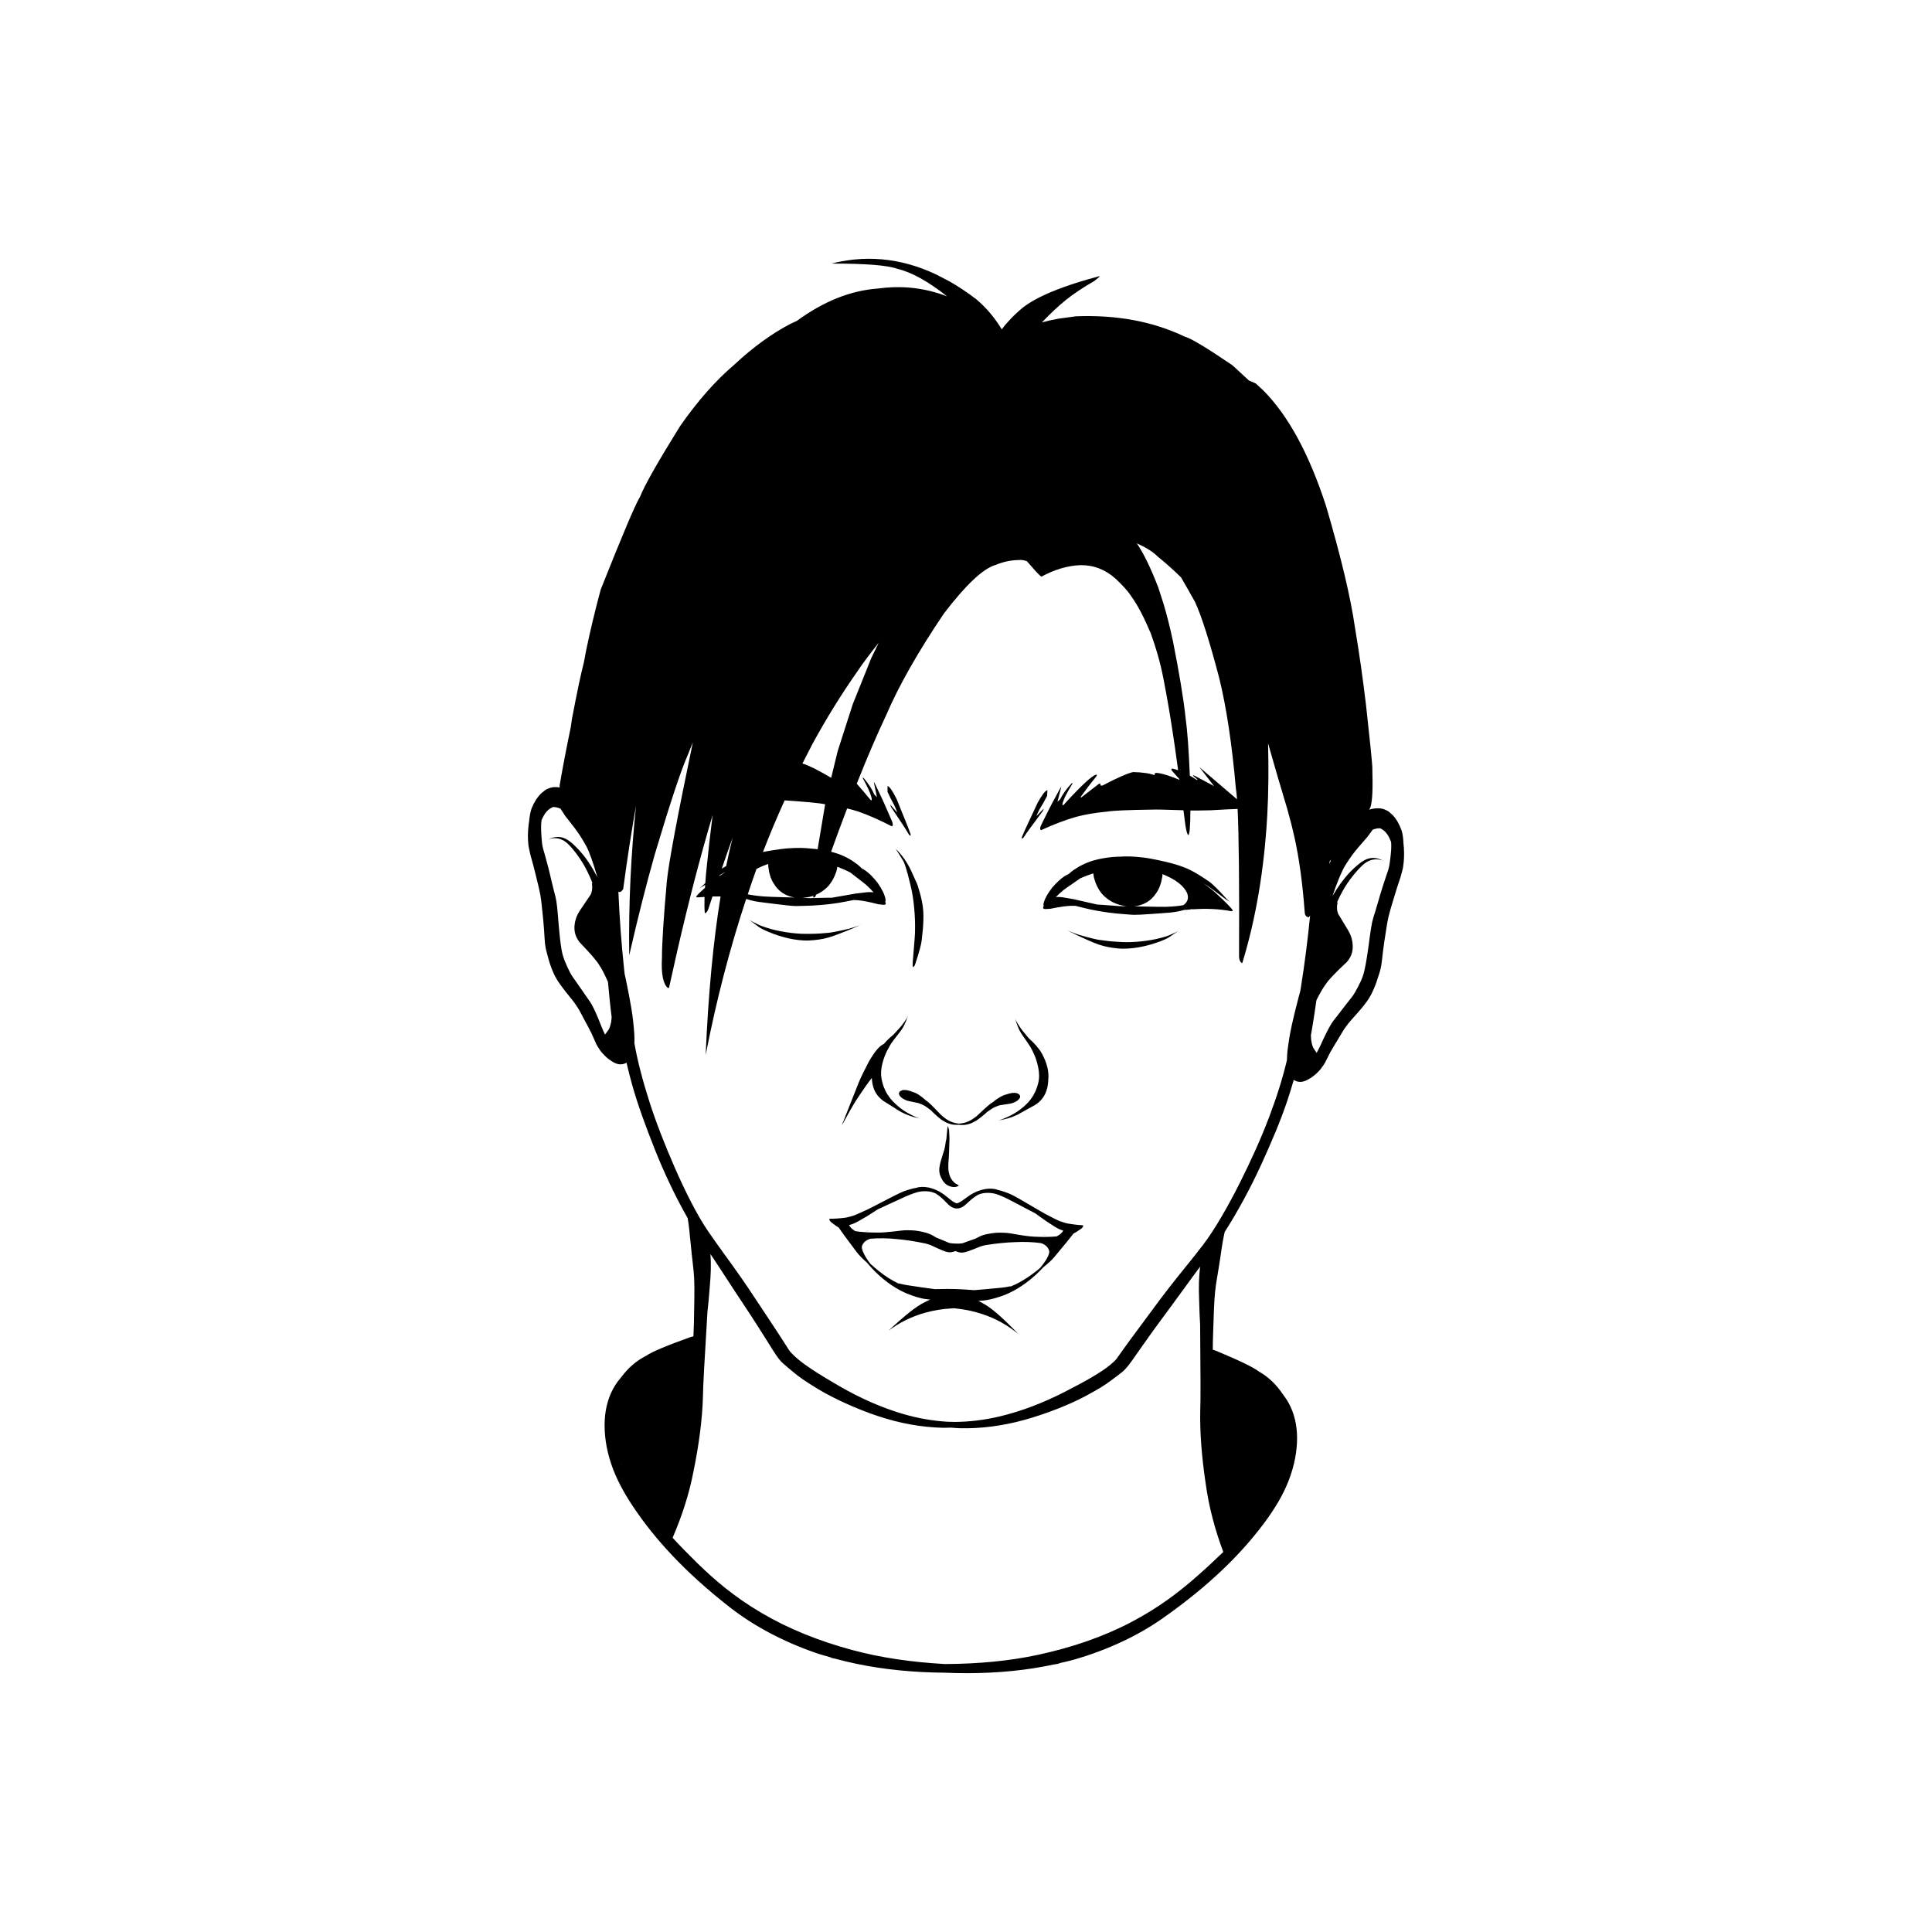 <?xml version="1.0" encoding="UTF-8"?>
<!-- Uploaded to: ICON Repo, www.svgrepo.com, Generator: ICON Repo Mixer Tools -->
<svg fill="#000000" width="800px" height="800px" version="1.1" viewBox="144 144 512 512" xmlns="http://www.w3.org/2000/svg">
 <g>
  <path d="m420.62 384.82c0.031 0.012 0.039 0.043 0.078 0.047 0.16 0.059 0.73 0.043 1.723-0.043 2.352-0.488 4.207-0.75 5.57-0.781 0.359-0.008 0.684 0.016 1.035 0.016 0.5 0.113 1.254 0.312 1.965 0.496 0.746 0.191 1.422 0.34 2.035 0.473 0.609 0.129 1.152 0.242 1.969 0.379 0.812 0.137 1.84 0.309 2.711 0.422 0.875 0.113 1.59 0.195 2.156 0.254 0.566 0.059 0.984 0.09 1.484 0.129 0.5 0.039 1.152 0.09 1.734 0.137 0.582 0.047 1.094 0.086 1.539 0.09 0.441 0 0.816-0.008 1.699-0.051 0.883-0.047 2.188-0.133 3.301-0.211s2.027-0.145 2.75-0.199c0.723-0.051 1.254-0.09 1.789-0.141 0.535-0.051 1.262-0.152 2.051-0.305 0.504-0.098 1.078-0.254 1.633-0.395 0.293-0.012 0.578-0.027 0.809-0.047 0.379-0.016 0.824-0.082 1.309-0.176 0.035 0.02 0.043 0.051 0.105 0.062 3.742-0.258 7.129-0.094 10.168 0.492 0.41 0.012 0.551-0.074 0.414-0.262-0.242-0.504-1.629-1.93-4.16-4.269-0.824-0.797-1.863-1.637-3.121-2.527-0.141-0.102-0.25-0.168-0.383-0.262 0.031 0.02 0.078 0.043 0.109 0.059 0.527 0.305 0.852 0.5 1.32 0.824s1.078 0.773 1.824 1.336c0.746 0.566 1.637 1.238 2.207 1.656 0.57 0.422 0.727 0.516 0.891 0.609 0.164 0.094 0.336 0.184 0.516 0.285 0.176 0.098 0.359 0.207 0.5 0.285s0.141 0.078 0.047 0.027c0 0-0.191-0.105-0.367-0.211-0.18-0.105-0.34-0.23-0.484-0.352-0.145-0.125-0.281-0.246-0.402-0.367-0.121-0.121-0.941-1.047-1.672-1.82-0.727-0.773-1.359-1.395-1.887-1.883-0.527-0.488-0.949-0.844-1.27-1.055-0.316-0.211-1.086-0.719-1.816-1.191-0.73-0.473-1.414-0.898-2.066-1.254-0.652-0.355-1.266-0.668-1.848-0.926-0.582-0.258-1.5-0.594-2.508-0.922-1.008-0.328-2.109-0.621-3.305-0.891-1.195-0.273-2.477-0.551-3.867-0.809-1.391-0.258-2.57-0.379-3.644-0.469-1.074-0.09-2.074-0.137-3.004-0.113-0.93 0.023-1.785 0.07-2.578 0.098-0.789 0.027-2.324 0.203-3.719 0.465-1.395 0.262-2.641 0.602-3.727 1.039-1.086 0.438-2.027 0.926-2.82 1.418-0.762 0.473-1.395 0.891-2.168 1.617-0.719 0.344-1.133 0.566-1.176 0.641-0.895 0.566-1.945 1.531-3.152 2.891-1.289 1.645-2.074 3.074-2.359 4.289-0.059 0.254-0.043 0.473 0.047 0.652-0.227 0.402-0.227 0.652 0.004 0.754-0.055 0.082-0.148 0.211-0.34 0.477 0.09-0.156 0.23-0.332 0.352-0.488zm29.777-4.133c0.785-1.074 1.332-2.547 1.641-4.426 0.023-0.23 0.027-0.406 0.039-0.609 3.516 1.414 5.727 3.125 6.562 5.141 0.406 1.191 0.117 2.18-0.863 2.957-0.039 0.039-0.117 0.086-0.18 0.129-0.266 0.043-0.574 0.105-0.828 0.137-0.816 0.105-1.551 0.184-2.211 0.223-0.66 0.039-1.043 0.062-1.621 0.078s-1.359 0.008-2.336-0.008c-0.977-0.016-2.152-0.043-3.523-0.07-1.371-0.027-1.668-0.035-2.039-0.055-0.117-0.008-0.289 0-0.418-0.004 2.469-0.285 4.414-1.41 5.777-3.492zm-24.973-0.449c0.07-0.156 1.578-1.234 4.516-3.234 0.078-0.188 1.391-0.719 3.797-1.562 0.035 0.332 0.078 0.68 0.152 1.078 0.457 1.715 1.152 3.141 2.082 4.281 1.691 1.945 3.91 3.035 6.594 3.367-0.223-0.004-0.406 0-0.652-0.004-0.672-0.012-0.961-0.016-1.395-0.043-0.438-0.027-1.039-0.07-1.801-0.137-0.762-0.066-1.688-0.137-2.769-0.203-0.523-0.031-0.902-0.055-1.223-0.074-0.043-0.012-0.109-0.031-0.148-0.039l-5.789-1.32c0.105 0.004-0.965-0.188-3.211-0.562-0.523-0.07-1.027-0.094-1.504-0.078-0.105 0.016-0.191 0.066-0.297 0.086 0.547-0.59 1.098-1.121 1.648-1.555z"/>
  <path d="m329.03 379.52c-0.051 0.027-0.074 0.039-0.09 0.043 0.012-0.008 0.008-0.004 0.027-0.012 0.016-0.008 0.043-0.02 0.062-0.031z"/>
  <path d="m426.77 390.44c0.008 0.004 0.027 0.016 0.035 0.02-0.18-0.117-0.316-0.219-0.375-0.273 0.129 0.121 0-0.004 0.34 0.254z"/>
  <path d="m455.29 391.23c-0.566 0.246-1.023 0.445-1.371 0.59-0.344 0.145-0.574 0.234-0.695 0.273-0.121 0.035-0.391 0.125-0.695 0.215-0.305 0.086-0.645 0.18-1.027 0.277-0.383 0.098-0.805 0.199-1.262 0.301-0.457 0.105-1.398 0.27-2.324 0.402-0.926 0.133-1.836 0.23-2.734 0.297-0.898 0.066-1.785 0.098-2.656 0.098s-1.746-0.07-2.609-0.113c-0.863-0.043-1.695-0.121-2.492-0.215s-1.57-0.195-2.309-0.309c-0.742-0.113-2.269-0.496-3.57-0.852-1.301-0.352-2.359-0.688-3.176-1.012-0.789-0.312-1.34-0.594-1.566-0.734 0.203 0.133 0.465 0.293 0.805 0.473 0.641 0.344 1.504 0.766 2.586 1.277 1.082 0.508 2.394 1.09 3.5 1.555 1.102 0.465 1.863 0.711 2.664 0.922 0.801 0.211 1.641 0.375 2.516 0.504 0.875 0.129 1.789 0.234 2.734 0.234 0.949 0 1.879-0.055 2.812-0.168 0.934-0.113 1.871-0.273 2.805-0.492 0.938-0.215 1.875-0.477 2.582-0.707 0.707-0.23 1.148-0.383 1.555-0.535 0.402-0.152 0.77-0.297 1.094-0.438 0.324-0.145 0.609-0.281 0.781-0.367 0.172-0.086 0.336-0.176 0.594-0.336 0.254-0.16 0.605-0.395 1.047-0.699 0.445-0.309 0.984-0.688 1.465-0.965 0.48-0.277 0.48-0.277 0.16-0.094 0.004 0.012-0.641 0.371-1.211 0.617z"/>
  <path d="m343.96 388.82c0.426 0.328 0.766 0.578 1.012 0.754 0.246 0.172 0.41 0.273 0.574 0.367 0.164 0.094 0.441 0.246 0.762 0.406 0.316 0.16 0.676 0.324 1.07 0.492 0.395 0.172 0.832 0.352 1.523 0.613 0.695 0.266 1.617 0.574 2.539 0.836 0.926 0.262 1.852 0.473 2.777 0.633 0.926 0.16 1.852 0.262 2.801 0.312 0.945 0.047 1.863-0.012 2.746-0.094 0.883-0.086 1.73-0.203 2.539-0.375s1.582-0.375 2.707-0.785c1.125-0.406 2.465-0.918 3.574-1.371s1.992-0.828 2.648-1.141c0.348-0.164 0.621-0.309 0.828-0.434-0.23 0.129-0.797 0.383-1.602 0.652-0.832 0.281-1.906 0.562-3.223 0.848-1.316 0.285-2.863 0.59-3.609 0.664-0.746 0.074-1.52 0.137-2.324 0.191-0.801 0.051-1.637 0.086-2.5 0.086-0.863 0-1.746 0.023-2.613-0.023-0.867-0.047-1.75-0.125-2.644-0.234s-1.797-0.258-2.715-0.438c-0.918-0.18-1.848-0.395-2.301-0.523-0.453-0.129-0.871-0.25-1.246-0.367-0.375-0.117-0.715-0.227-1.012-0.332-0.297-0.102-0.566-0.207-0.684-0.25s-0.344-0.145-0.68-0.309c-0.336-0.16-0.781-0.383-1.336-0.66s-1.18-0.668-1.18-0.668c-0.312-0.199-0.312-0.199 0.152 0.102 0.469 0.309 0.988 0.719 1.414 1.047z"/>
  <path d="m372.46 388.79c-0.062 0.055-0.203 0.145-0.391 0.254 0.008-0.004 0.031-0.012 0.035-0.016 0.355-0.238 0.219-0.121 0.355-0.238z"/>
  <path d="m382.19 433.23h0.016c-0.152-0.008-0.172-0.012-0.016 0z"/>
  <path d="m412.97 413.7c-0.059-0.199-0.062-0.207-0.016-0.059-0.004 0 0.012 0.043 0.016 0.059z"/>
  <path d="m413.45 415.29c0.117 0.352 0.254 0.711 0.414 1.074 0.156 0.363 0.23 0.543 0.398 0.859 0.172 0.312 0.438 0.746 0.812 1.289s0.836 1.215 1.387 2.004c0.547 0.789 0.777 1.211 0.988 1.637 0.211 0.43 0.402 0.82 0.566 1.176s0.289 0.68 0.398 0.961c0.105 0.281 0.348 1.004 0.523 1.699 0.176 0.695 0.301 1.375 0.375 2.047 0.07 0.672 0.082 1.336 0.008 1.977-0.074 0.641-0.25 1.375-0.492 2.098-0.242 0.727-0.551 1.422-0.938 2.09s-0.855 1.309-1.402 1.914c-0.547 0.609-1.309 1.293-2.121 1.906s-1.676 1.152-2.59 1.617c-0.914 0.465-1.879 0.855-2.379 1.039-1.023 0.293-0.496 0.188-1.023 0.293 0.527-0.105 1.582-0.27 2.602-0.555 1.02-0.285 2.004-0.668 2.953-1.141 0.125-0.062 0.227-0.152 0.348-0.215l-0.004 0.004 4.082-2.262c0.676-0.434 1.234-0.922 1.684-1.457 1.113-1.301 1.703-3.043 1.77-5.231 0.219-2.113-0.344-4.414-1.691-6.906-0.891-1.539-2.094-2.84-3.449-4.023-0.176-0.203-0.359-0.422-0.512-0.609-0.484-0.582-0.863-1.043-1.141-1.387-0.277-0.34-0.438-0.562-0.602-0.805-0.164-0.242-0.379-0.562-0.574-0.879-0.195-0.316-0.375-0.625-0.535-0.934-0.16-0.309-0.266-0.625-0.332-0.859-0.004-0.012-0.004-0.008-0.004-0.02 0.023 0.074 0.09 0.301 0.168 0.578 0.098 0.328 0.195 0.668 0.312 1.02z"/>
  <path d="m384.71 412.91s-0.012 0.031-0.012 0.039c0.059-0.164 0.062-0.176 0.012-0.039z"/>
  <path d="m415.36 365.8c0.609-0.969 2.277-3.258 5-6.875 0.246-0.48 0.285-0.652 0.117-0.512l-1.664 1.715c-0.105 0.094-0.141 0.098-0.105 0.008 0.227-0.539 0.484-1.09 0.773-1.656 0.785-1.246 1.453-2.426 2.012-3.547l0.078-1.531c-0.551 0.117-1.406 1.211-2.566 3.293l-3.301 7.078c-0.422 0.938-0.703 1.586-0.844 1.941-0.047 0.094-0.074 0.207-0.09 0.34 0.027 0.309 0.223 0.227 0.59-0.254z"/>
  <path d="m385.35 365.29c-0.008-0.133-0.035-0.246-0.074-0.344-0.121-0.363-0.371-1.027-0.742-1.984l-2.934-7.238c-1.051-2.137-1.852-3.277-2.394-3.422v1.535c0.5 1.148 1.109 2.363 1.828 3.648 0.262 0.578 0.492 1.145 0.688 1.695 0.031 0.094-0.004 0.09-0.102-0.012l-1.57-1.797c-0.16-0.148-0.133 0.023 0.09 0.516 2.531 3.75 4.078 6.125 4.637 7.121 0.34 0.5 0.531 0.594 0.574 0.281z"/>
  <path d="m423.38 585.09c1.754-0.25 1.961-0.301 0.859-0.211 1.551-0.355 3.113-0.691 4.621-1.129 8.758-2.539 16.738-6.305 23.199-10.84s11.531-8.746 15.875-12.867c4.344-4.125 7.906-8.203 10.836-12.094 2.93-3.891 5.199-7.625 6.719-11.527 1.52-3.902 2.246-7.766 2.25-11.273 0.004-3.508-0.75-6.656-2.269-9.398-0.465-0.84-1.012-1.617-1.574-2.348-1.66-2.488-3.734-4.488-6.277-5.938-1.445-1.117-5.269-2.965-11.465-5.535-0.309-0.133-0.504-0.156-0.746-0.227 0-1.113 0.008-2.195 0.043-3.242 0.078-2.387 0.152-4.809 0.234-6.875 0.082-2.066 0.18-3.777 0.312-5.121s0.281-2.316 0.547-3.891c0.27-1.57 0.609-3.672 0.863-5.391 0.25-1.719 0.445-3.047 0.609-3.981 0.16-0.934 0.27-1.469 0.488-2.504 0.016-0.066 0.031-0.152 0.047-0.223 0.055-0.082 0.102-0.152 0.156-0.234 3.449-5.398 6.797-11.648 9.527-17.609 2.727-5.965 5.098-11.523 6.867-16.785 0.641-1.906 1.211-3.777 1.754-5.664 0.824 0.559 1.867 0.684 2.867 0.32 1.168-0.426 2.316-1.25 3.051-1.93 0.73-0.68 0.98-0.965 1.23-1.281 0.25-0.316 0.496-0.668 0.754-1.047 0.258-0.379 0.512-0.801 0.969-1.785 0.461-0.984 1.137-2.231 1.777-3.25 0.641-1.02 1.133-1.875 1.527-2.535 0.395-0.656 0.676-1.117 0.848-1.402 0.172-0.289 0.32-0.52 0.711-1.07 0.387-0.547 0.996-1.348 1.887-2.32 0.891-0.973 1.961-2.195 2.801-3.231s1.184-1.555 1.512-2.086 0.625-1.078 0.891-1.637c0.266-0.562 0.508-1.133 0.727-1.684 0.219-0.551 0.418-1.121 0.617-1.723 0.199-0.602 0.414-1.23 0.609-1.902 0.199-0.672 0.391-1.379 0.574-2.918 0.184-1.539 0.383-3.496 0.641-5.129 0.254-1.633 0.465-2.945 0.617-3.938 0.156-0.988 0.262-1.633 0.5-2.68s0.695-2.574 1.121-3.973c0.426-1.398 0.793-2.668 1.156-3.797 0.367-1.129 0.727-2.113 0.906-2.719 0.18-0.602 0.234-0.832 0.297-1.078 0.062-0.25 0.133-0.52 0.219-0.809 0.086-0.293 0.172-0.605 0.328-2.07 0.148-1.379 0.141-3.379-0.066-5.121-0.047-1.168-0.18-2.262-0.465-3.219-0.566-1.645-1.344-3.016-2.336-4.113-0.82-0.773-1.328-1.18-1.527-1.223-0.363-0.203-0.738-0.355-1.129-0.465l-0.598-0.125c-1.008-0.109-2.019 0.004-3.039 0.328 0.625-0.703 0.934-3.168 0.906-7.508l-0.062-3.875c-0.121-1.945-0.676-7.394-1.668-16.348-0.84-7.07-1.812-13.887-2.914-20.438-1.141-8-3.695-18.742-7.656-32.234-4.481-13.82-10.027-24.047-16.641-30.684l-2.004-1.859c-0.645-0.297-1.199-0.516-1.816-0.789l-4.367-4.031c-6.914-4.699-11.133-7.231-12.664-7.598-8.383-4.016-17.992-5.809-28.836-5.379l-4.598 0.625c-1.547 0.273-3.008 0.609-4.402 0.996 2.168-2.266 4.309-4.309 6.402-5.988 1.965-1.578 4.438-3.231 7.422-4.953 1.16-0.863 1.629-1.305 1.406-1.324l-3.117 0.867c-6.016 1.746-10.73 3.574-14.137 5.484-1.137 0.637-2.125 1.281-2.973 1.938-1.172 0.969-2.254 1.969-3.242 2.996l-1.418 1.566c-0.348 0.41-0.645 0.836-0.965 1.258-1.855-3.051-4.09-5.727-6.754-7.977-2.352-1.801-4.711-3.375-7.078-4.723l-3.559-1.852c-2.375-1.121-4.762-2.016-7.152-2.684-4.785-1.336-9.605-1.766-14.457-1.289l-0.68 0.074c-1.82 0.211-3.641 0.547-5.469 1.012 9.082-0.016 14.91 0.449 17.488 1.395 3.731 0.879 8.121 3.312 13.168 7.289-5.543-2.129-11.305-2.875-17.293-2.191l-1.191 0.133c-7.18 0.543-14.285 3.406-21.312 8.543l-1.703 0.793c-4.93 2.559-9.887 6.156-14.863 10.793-4.945 4.199-9.762 9.652-14.438 16.367-5.891 9.484-9.414 15.703-10.57 18.66-1.18 1.852-4.66 10.062-10.441 24.629-1.535 5.715-2.824 11.109-3.871 16.18-0.223 1.082-0.391 2.094-0.59 3.148-0.746 2.828-1.797 7.805-3.164 14.992-0.117 0.73-0.199 1.438-0.305 2.16-1.023 4.848-2 9.914-2.922 15.234-0.043 0.223-0.035 0.461-0.027 0.703-0.512-0.082-1.023-0.113-1.535-0.086l-0.605 0.098c-0.395 0.086-0.781 0.223-1.152 0.406-0.199 0.031-0.73 0.414-1.59 1.141-1.047 1.047-1.895 2.375-2.543 3.988-0.332 0.941-0.523 2.027-0.629 3.191-0.297 1.727-0.402 3.723-0.328 5.109 0.078 1.469 0.152 1.789 0.219 2.082 0.07 0.297 0.125 0.566 0.176 0.82 0.051 0.25 0.094 0.48 0.238 1.094 0.148 0.613 0.457 1.613 0.762 2.762 0.309 1.145 0.609 2.434 0.961 3.852s0.734 2.969 0.914 4.023c0.184 1.055 0.258 1.703 0.359 2.703 0.105 0.996 0.246 2.32 0.414 3.965 0.172 1.645 0.27 3.609 0.375 5.156 0.105 1.547 0.262 2.266 0.426 2.945 0.164 0.68 0.344 1.32 0.512 1.93 0.168 0.609 0.336 1.188 0.527 1.75s0.402 1.145 0.641 1.719c0.238 0.574 0.508 1.133 0.805 1.68 0.301 0.547 0.617 1.086 1.402 2.16s1.793 2.352 2.629 3.371c0.84 1.02 1.402 1.848 1.762 2.414 0.359 0.566 0.5 0.809 0.652 1.105 0.156 0.297 0.41 0.77 0.773 1.445 0.363 0.676 0.809 1.559 1.395 2.609 0.586 1.051 1.199 2.328 1.605 3.336 0.406 1.008 0.641 1.441 0.875 1.832 0.238 0.395 0.465 0.758 0.699 1.086s0.469 0.625 1.164 1.344c0.695 0.715 1.801 1.598 2.945 2.082 0.98 0.414 2.027 0.344 2.879-0.172 0.445 1.91 0.918 3.809 1.461 5.746 1.496 5.344 3.574 11.02 5.992 17.117 2.418 6.098 5.438 12.508 8.605 18.078 0.047 0.086 0.094 0.156 0.145 0.242 0.012 0.07 0.027 0.156 0.035 0.227 0.168 1.047 0.246 1.586 0.359 2.527 0.113 0.941 0.238 2.277 0.402 4.008 0.164 1.727 0.395 3.844 0.582 5.426s0.285 2.562 0.348 3.914c0.062 1.352 0.074 3.062 0.047 5.129-0.023 2.07-0.078 4.492-0.121 6.879-0.02 1.047-0.066 2.129-0.125 3.242-0.246 0.059-0.441 0.07-0.758 0.188-6.32 2.25-10.23 3.894-11.734 4.938-2.613 1.316-4.785 3.207-6.574 5.606-0.598 0.703-1.184 1.449-1.691 2.266-1.66 2.66-2.57 5.766-2.75 9.27-0.176 3.504 0.348 7.398 1.664 11.375 1.316 3.977 3.391 7.824 6.117 11.859 2.727 4.035 6.074 8.293 10.199 12.637s8.973 8.809 15.191 13.668c6.219 4.863 13.996 9.031 22.609 12.02 1.484 0.516 3.023 0.934 4.555 1.367-1.098-0.148-0.895-0.086 0.848 0.254 7.129 1.938 14.762 3.078 22.883 3.504 1.98 0.105 3.988 0.152 6.004 0.172 2.012 0.082 4.019 0.141 6 0.137 8.152-0.02 15.832-0.762 23.055-2.332zm-128.89-225.69c0.023 0.031 0.047 0.043 0.066 0.078l-0.074-0.082c0.004 0 0.008 0 0.008 0.004zm11.484 55.387c-0.156 0.82-0.344 1.434-0.562 1.844-0.004 0.109-0.402 0.668-1.074 1.535-0.301-0.602-0.672-1.434-0.996-2.242-0.5-1.262-0.922-2.336-1.312-3.199-0.387-0.863-0.703-1.547-0.945-2-0.242-0.453-0.336-0.668-0.672-1.18-0.336-0.508-0.84-1.195-1.492-2.133-0.652-0.938-1.449-2.141-2.457-3.531s-1.184-1.742-1.43-2.219c-0.246-0.477-0.469-0.957-0.691-1.438-0.223-0.48-0.434-0.961-0.633-1.453-0.199-0.488-0.355-0.938-0.504-1.426-0.148-0.488-0.273-1.023-0.375-1.613-0.102-0.586-0.195-1.219-0.281-1.832-0.086-0.617-0.32-2.754-0.48-4.637-0.16-1.883-0.27-3.457-0.406-4.731s-0.293-2.246-0.473-2.93c-0.18-0.684-0.609-2.328-0.965-3.859-0.355-1.527-0.684-2.926-1.016-4.188-0.336-1.262-0.633-2.394-0.918-3.387-0.285-0.992-0.324-1.105-0.379-1.305-0.055-0.199-0.105-0.43-0.152-0.691s-0.094-0.551-0.121-0.766c-0.027-0.215-0.238-2.438-0.25-4.191-0.004-0.727 0.055-1.32 0.125-1.883 0.207-0.422 0.398-0.844 0.637-1.262 0.664-1.141 1.5-1.863 2.481-2.219 0.414 0.027 0.859 0.09 1.367 0.25 0.168 0.055 0.355 0.141 0.535 0.215l1.309 1.988c1.656 2.066 2.863 3.652 3.613 4.762 0.516 0.754 1.129 1.77 1.84 3.035 0.871 1.605 1.871 4.402 3.008 8.367-0.746-1.418-1.516-2.746-2.312-3.938-0.926-1.383-1.898-2.606-2.926-3.652-1.023-1.047-1.785-1.754-2.586-2.266s-1.629-0.781-2.465-0.816c-0.836-0.035-1.652 0.207-2.062 0.359-0.84 0.359-0.414 0.156-0.84 0.359 0.43-0.203 1.273-0.426 2.062-0.391 0.789 0.035 1.512 0.246 2.191 0.641 0.68 0.395 1.328 0.988 2.106 1.887 0.781 0.898 1.648 2.035 2.484 3.309 0.836 1.27 1.602 2.707 2.312 4.293 0.27 0.602 0.516 1.227 0.762 1.848l-0.18-0.105c0.199 1.211 0.086 2.246-0.332 3.102l-2.906 4.293c-0.41 0.652-0.727 1.293-0.949 1.93-0.438 1.293-0.543 2.555-0.316 3.781 0.16 0.852 0.57 1.711 1.223 2.578 2.922 3.019 4.684 5.07 5.281 6.16 0.609 0.867 1.367 2.348 2.266 4.379 0.047 0.492 0.094 0.957 0.145 1.535 0.16 1.781 0.367 3.844 0.57 5.641 0.086 0.789 0.176 1.504 0.262 2.188zm2.555 117.3c-0.012-0.047-0.023-0.102-0.035-0.148 0.039 0.117 0.09 0.238 0.133 0.352-0.031-0.066-0.066-0.133-0.098-0.203zm197.27-167.25c0.004 0 0.004-0.004 0.008-0.004l-0.082 0.078c0.023-0.031 0.051-0.043 0.074-0.074zm-9.434 7.383c0.113-0.129 0.227-0.258 0.34-0.391-0.113 0.391-0.246 0.797-0.352 1.176 0.008-0.27 0.004-0.516 0.012-0.785zm-3.723 38.367c0.082-0.578 0.152-1.039 0.223-1.527 1-1.98 1.836-3.422 2.488-4.254 0.656-1.059 2.519-3.016 5.594-5.879 0.695-0.832 1.148-1.668 1.352-2.512 0.289-1.211 0.25-2.477-0.121-3.793-0.188-0.645-0.469-1.305-0.848-1.977l-2.684-4.438c-0.375-0.875-0.434-1.914-0.172-3.113l-0.184 0.094c0.277-0.605 0.555-1.219 0.855-1.809 0.793-1.547 1.629-2.945 2.531-4.168 0.902-1.227 1.824-2.316 2.652-3.176 0.824-0.859 1.5-1.418 2.203-1.777 0.699-0.359 1.434-0.531 2.223-0.527 0.789 0.004 1.625 0.27 2.039 0.496-0.418-0.227 0 0-0.82-0.402-0.406-0.176-1.207-0.457-2.043-0.469-0.836-0.008-1.676 0.219-2.504 0.688-0.824 0.469-1.621 1.137-2.699 2.129-1.078 0.992-2.113 2.164-3.109 3.496-0.859 1.148-1.695 2.434-2.516 3.812 1.336-3.902 2.481-6.641 3.434-8.199 0.773-1.23 1.441-2.211 1.996-2.938 0.809-1.066 2.09-2.59 3.852-4.566l1.41-1.918c0.184-0.066 0.375-0.141 0.547-0.184 0.52-0.137 0.965-0.172 1.379-0.18 0.961 0.406 1.754 1.172 2.363 2.344 0.215 0.43 0.387 0.859 0.57 1.293 0.039 0.566 0.07 1.164 0.027 1.887-0.098 1.75-0.426 3.957-0.465 4.172-0.039 0.215-0.098 0.5-0.16 0.758-0.059 0.258-0.121 0.484-0.188 0.684-0.066 0.195-0.109 0.309-0.445 1.281-0.336 0.973-0.691 2.094-1.09 3.336-0.398 1.242-0.801 2.621-1.23 4.129-0.434 1.508-0.945 3.133-1.16 3.805-0.215 0.672-0.422 1.637-0.625 2.902-0.203 1.262-0.395 2.832-0.648 4.703-0.258 1.871-0.602 3.992-0.719 4.606-0.117 0.609-0.242 1.234-0.375 1.816-0.129 0.582-0.281 1.113-0.457 1.59-0.176 0.477-0.355 0.918-0.578 1.395-0.223 0.48-0.461 0.949-0.707 1.418s-0.496 0.938-0.766 1.398c-0.27 0.465-0.465 0.809-1.543 2.144-1.078 1.336-1.938 2.496-2.637 3.402-0.699 0.902-1.238 1.562-1.602 2.055-0.359 0.492-0.465 0.699-0.73 1.141-0.266 0.441-0.613 1.105-1.047 1.949s-0.91 1.895-1.477 3.129c-0.363 0.793-0.781 1.605-1.109 2.191-0.652-0.934-0.992-1.48-0.988-1.59-0.199-0.418-0.355-1.043-0.469-1.867l-0.066-1.203c0.121-0.68 0.246-1.387 0.375-2.172 0.297-1.785 0.613-3.836 0.867-5.606zm-41.855-119.11c2.242 1.812 4.285 3.656 6.195 5.527 1.066 1.824 2.281 3.957 3.691 6.481 1.73 3.711 3.875 10.453 6.438 20.223 1.906 7.769 3.375 17.512 4.406 29.227 0.113 0.641 0.215 1.621 0.309 2.891l-9.996-8.551 3.914 5.055-5.195-2.777c-0.254-0.113-0.379-0.098-0.375 0.039l1.098 0.926c0.102 0.145 0.062 0.195-0.117 0.152-0.625-0.41-1.234-0.773-1.836-1.109-0.289-6.918-0.672-12.16-1.156-15.566-0.516-4.824-1.629-11.543-3.336-20.16-0.762-3.543-1.578-6.789-2.453-9.742l-1.352-4.211c-1.984-5.207-3.902-9.168-5.758-11.898 2.484 1.117 4.336 2.281 5.523 3.496zm-91.406 49.539c3.641-6.656 7.547-12.965 11.723-18.93 1.52-2.273 3.453-4.859 5.75-7.719l-1.949 4.012-4.922 12.25-4.004 12.469-1.707 7.027c-3.512-2.066-6.027-3.328-7.508-3.754h-0.133zm0.719 40.52c0.051-0.145 0.098-0.277 0.145-0.418 1.172-0.516 2.234-1.227 3.16-2.188 0.988-1.094 1.758-2.484 2.301-4.172 0.094-0.391 0.156-0.734 0.207-1.066 2.359 0.965 3.644 1.566 3.711 1.754 2.832 2.148 4.277 3.301 4.344 3.461 0.527 0.461 1.051 1.02 1.574 1.645-0.102-0.027-0.188-0.082-0.293-0.102-0.477-0.039-0.98-0.039-1.508 0-2.262 0.262-3.34 0.395-3.238 0.398l-5.852 1.02c-0.039 0.008-0.105 0.023-0.152 0.031-0.32 0.004-0.699 0.008-1.223 0.012-1.086 0.008-2.012 0.035-2.777 0.059-0.766 0.023-1.367 0.039-1.805 0.043s-0.723-0.008-1.395-0.031c-0.242-0.008-0.426-0.02-0.648-0.031 1.027-0.074 2-0.25 2.894-0.562l-0.043 0.449c0.258 0.047 0.457-0.055 0.598-0.301zm-8.164-25.43c5.426 0.359 9.004 0.695 10.738 1.02l-1.938 11.578-0.031 0.352c-0.176-0.023-0.359-0.047-0.496-0.059-0.789-0.07-1.641-0.16-2.57-0.23-0.93-0.07-1.93-0.074-3.008-0.039-1.074 0.035-2.262 0.094-3.664 0.281-1.398 0.188-2.695 0.398-3.902 0.609-0.316 0.055-0.574 0.129-0.879 0.188 1.812-4.703 3.734-9.262 5.75-13.699zm-7.469 18.191c0.895-0.488 1.934-0.934 3.117-1.34 0.004 0.207-0.004 0.379 0.008 0.609 0.211 1.891 0.68 3.391 1.41 4.504 1.254 2.148 3.137 3.375 5.578 3.785-0.129-0.004-0.301-0.02-0.418-0.02-0.371 0.004-0.668-0.004-2.039-0.047s-2.543-0.078-3.519-0.113c-0.977-0.035-1.754-0.07-2.332-0.113-0.578-0.043-0.957-0.09-1.613-0.164-0.656-0.074-1.387-0.188-2.195-0.336-0.09-0.016-0.203-0.047-0.297-0.066 0.754-2.246 1.5-4.508 2.301-6.699zm-6.32-8.266c-0.605 2.367-1.172 4.875-1.707 7.484-0.488 0.285-0.934 0.547-1.156 0.68 1.164-3.438 2.125-6.176 2.863-8.164zm-3.457 9.918c0.137-0.09 0.293-0.191 0.414-0.266 0.363-0.227 0.664-0.391 1.012-0.574-0.004 0.02-0.008 0.035-0.012 0.055-0.539 0.344-1.027 0.676-1.488 1.008 0.023-0.074 0.047-0.148 0.074-0.223zm-11.844 77.539c-2.738-6.254-5.016-12.117-6.773-17.602-1.758-5.488-3.078-10.57-3.93-15.277-0.008-0.039-0.016-0.086-0.023-0.125 0.031-0.863 0.023-1.691-0.023-2.453-0.07-1.188-0.188-2.262-0.293-3.227-0.105-0.965-0.191-1.82-0.52-3.769-0.328-1.949-0.859-4.812-1.387-7.281-0.129-0.598-0.242-1.102-0.363-1.652-0.055-0.484-0.109-0.965-0.16-1.453-0.703-6.59-1.203-13.402-1.496-20.367 0.344 0.277 0.766 0.062 1.273-0.668 1.062-7.992 2.203-15.316 3.406-22.113-1.34 12.809-2.004 26-1.805 39.676 2.223-9.773 4.484-18.715 6.789-26.824 4.055-13.613 6.996-22.449 8.82-26.496 0.363-0.965 0.789-2.016 1.246-3.109-4.09 19.578-6.387 31.848-6.891 36.805-0.863 9.711-1.293 16.457-1.293 20.238-0.23 4.285 0.293 6.965 1.566 8.039l0.312-0.098c2.961-13.582 5.965-25.883 9.012-36.906 0.84-3.039 1.684-5.961 2.531-8.809-0.605 4.797-1.191 9.961-1.75 15.594-0.074 0.863-0.125 1.625-0.18 2.398-0.355 0.352-0.633 0.629-0.699 0.691-0.129 0.113-0.27 0.23-0.422 0.348-0.152 0.117-0.316 0.23-0.5 0.328-0.09 0.047-0.184 0.098-0.258 0.133 0.133-0.066 0.285-0.145 0.441-0.223 0.184-0.09 0.359-0.172 0.527-0.258 0.164-0.082 0.336-0.176 0.871-0.531-0.016 0.262-0.035 0.531-0.051 0.781-1.301 1.145-2.086 1.914-2.269 2.25-0.145 0.18-0.012 0.273 0.402 0.281 0.555-0.078 1.176-0.062 1.754-0.113-0.059 1.809-0.035 3.25 0.074 4.301 0.367-0.035 0.684-0.422 0.949-1.16 0.375-1.141 0.73-2.223 1.082-3.277 0.699-0.016 1.414-0.012 2.144 0.012-1.934 11.883-3.262 25.859-3.953 42.016 2.863-14.711 6.465-28.465 10.734-41.359 0.406 0.121 0.844 0.266 1.219 0.359 0.781 0.195 1.5 0.332 2.031 0.41s1.059 0.141 1.777 0.23c0.719 0.09 1.629 0.203 2.738 0.34 1.105 0.137 2.406 0.289 3.285 0.383 0.879 0.094 1.254 0.117 1.695 0.141s0.957 0.008 1.539-0.008c0.582-0.016 1.238-0.031 1.742-0.047 0.5-0.012 0.922-0.023 1.488-0.055s1.289-0.078 2.168-0.145 1.91-0.188 2.731-0.281c0.82-0.094 1.367-0.176 1.984-0.277 0.617-0.098 1.301-0.215 2.055-0.367 0.719-0.145 1.48-0.305 1.984-0.395 0.348 0.016 0.676 0.012 1.035 0.039 1.359 0.105 3.199 0.461 5.523 1.07 0.984 0.137 1.555 0.184 1.715 0.133 0.039-0.004 0.047-0.035 0.082-0.043 0.109 0.164 0.242 0.348 0.328 0.484-0.176-0.277-0.262-0.41-0.312-0.496 0.238-0.086 0.25-0.34 0.043-0.75 0.098-0.176 0.129-0.391 0.082-0.648-0.223-1.227-0.934-2.695-2.137-4.406-1.137-1.422-2.137-2.438-3-3.051-0.039-0.078-0.441-0.324-1.141-0.703-0.734-0.762-1.348-1.211-2.082-1.727-0.766-0.535-1.68-1.066-2.742-1.562-0.969-0.449-2.09-0.816-3.324-1.133 1.449-4.027 2.863-7.856 4.246-11.477 0.969 0.238 1.941 0.477 2.797 0.758 2.711 0.93 5.727 2.254 9.043 3.977 0.395-0.164 0.344-0.758-0.141-1.781-1.418-3.289-2.231-5.144-2.445-5.562-1.613-3.477-2.332-4.906-2.156-4.289l0.797 3.898-0.672-0.688c-0.648-1.469-1.582-2.914-2.801-4.336-0.258-0.207-0.34-0.195-0.25 0.035 1.188 2.203 1.898 3.727 2.133 4.57 0.332 1.004 0.309 1.398-0.066 1.191-1.402-1.711-2.617-3.141-3.688-4.336 2.75-6.918 5.367-13.031 7.836-18.242 3.309-7.731 8.398-16.688 15.273-26.871 5.793-7.578 10.324-11.855 13.598-12.828 2.184-0.902 4.344-1.348 6.477-1.332 0.344-0.09 1.02 0.035 1.891 0.293 0.715 0.812 1.508 1.711 2.418 2.754 0.773 0.824 1.258 1.273 1.453 1.355 3.488-1.895 6.93-2.91 10.32-3.047 3.492-0.043 6.594 1.148 9.312 3.574 1.988 1.875 3.34 3.379 4.055 4.508 1 1.391 1.938 2.938 2.812 4.633 0.895 1.73 1.684 3.535 2.465 5.344 1.41 3.844 2.543 7.793 3.336 11.875 1.027 5.309 1.863 10.156 2.508 14.551 0.285 1.727 0.762 5.051 1.414 9.867-0.535-0.188-1.059-0.34-1.57-0.453-0.27 0.094-0.301 0.273-0.102 0.547l1.988 2.242c0.008 0.062 0.02 0.137 0.027 0.199-2.219-0.918-4.019-1.512-5.359-1.75-1-0.199-1.395-0.016-1.18 0.551-1.246-0.5-3.16-0.785-5.742-0.855-1.551 0.359-4.234 1.539-8.043 3.539-0.492 0.176-0.688 0.02-0.594-0.473-0.125-0.035-0.273-0.012-0.445 0.07l-4.691 3.625c-0.133-0.039-0.129-0.156 0.012-0.348 1.387-1.945 2.703-3.668 3.941-5.164 0.281-0.434 0.285-0.621 0.004-0.559-1.188 0.34-4.059 3.023-8.621 8.043-0.387 0.188-0.387-0.207-0.004-1.191 0.277-0.832 1.066-2.316 2.367-4.457 0.102-0.227 0.02-0.242-0.246-0.047-1.289 1.359-2.293 2.754-3.019 4.188l-0.707 0.652 1-3.852c0.211-0.609-0.582 0.781-2.375 4.172-0.234 0.406-1.145 2.215-2.731 5.426-0.539 0.996-0.617 1.586-0.234 1.77 3.398-1.547 6.477-2.715 9.234-3.504 2.359-0.645 5.141-1.113 8.34-1.414 1.664-0.27 5.598-0.441 11.801-0.52 0.832-0.055 3.625 0 8.359 0.168 0.168 1.273 0.336 2.574 0.516 3.961 0.258 1.633 0.512 2.5 0.762 2.606 0.355-0.043 0.543-2.242 0.566-6.5 0.051 0 0.094 0.004 0.145 0.004 0.781 0.02 2.516-0.004 5.203-0.066 3.289-0.191 5.656-0.309 7.164-0.355 0.34 7.125 0.469 20.164 0.383 39.164 0.047 0.898 0.328 1.473 0.84 1.723 3.613-11.766 5.824-24.828 6.633-39.18 0.344-6.113 0.379-12.512 0.215-19.094 1.465 5.195 3.156 10.988 5.121 17.512 0.754 2.672 1.379 5.133 1.875 7.387 1.246 5.586 2.156 12.254 2.727 20.008 0.078 0.742 0.438 1.137 1.078 1.188 0.117-0.121 0.227-0.285 0.34-0.441-0.637 6.352-1.414 12.582-2.375 18.598-0.078 0.484-0.156 0.961-0.234 1.441-0.148 0.547-0.293 1.039-0.449 1.633-0.652 2.438-1.332 5.269-1.762 7.199-0.43 1.93-0.559 2.781-0.715 3.738-0.152 0.957-0.324 2.023-0.457 3.207-0.086 0.758-0.133 1.582-0.148 2.449-0.008 0.039-0.02 0.086-0.027 0.125-1.094 4.66-2.672 9.668-4.711 15.055-2.039 5.387-4.613 11.125-7.672 17.23-3.055 6.106-6.66 12.438-9.73 16.461-3.07 4.023-6.281 7.828-9.234 11.641-2.949 3.809-5.66 7.602-8.359 11.203-2.699 3.602-5.188 7.152-5.441 7.496-0.254 0.344-0.785 0.852-1.598 1.531-0.812 0.68-1.914 1.477-3.32 2.344-1.406 0.867-2.938 1.863-8.812 4.871-5.875 3.008-11.566 5.137-17.074 6.465-4.094 0.988-8.105 1.461-12.039 1.496-0.328-0.008-0.652-0.008-0.98-0.023-0.324-0.004-0.648-0.02-0.973-0.027-3.926-0.238-7.91-0.918-11.949-2.117-5.43-1.613-11.004-4.031-16.715-7.336-5.711-3.309-7.191-4.383-8.551-5.32s-2.418-1.793-3.195-2.512c-0.777-0.719-1.281-1.258-1.516-1.613s-2.539-4.027-5.047-7.766c-2.508-3.738-5.019-7.664-7.769-11.621s-5.762-7.926-8.621-12.102c-2.859-4.129-6.133-10.637-8.871-16.895zm46.949 127.77c-8.793-2.387-16.812-5.582-24.035-9.844-7.223-4.262-12.387-8.707-16.875-13.082-2.398-2.34-4.602-4.602-6.641-6.805 2.535-5.848 4.402-11.695 5.531-17.551 1.523-7.426 2.359-14.102 2.516-20.035-0.012-1.754 0.387-9.207 1.188-22.254 0.203-1.766 0.402-3.91 0.602-6.527 0.332-3.457 0.379-6.363 0.195-8.828 0.91 1.359 1.801 2.688 2.648 4.008 2.652 4.129 5.293 8.066 7.809 11.891 2.516 3.828 4.824 7.594 6.156 9.684 1.332 2.09 1.895 2.746 2.668 3.441 0.773 0.695 1.754 1.5 2.938 2.477 1.18 0.977 2.613 2.066 6.496 4.402 3.887 2.336 9.91 5.129 15.75 7.07 5.84 1.938 11.52 2.926 17 3.07 0.77 0.02 1.516-0.02 2.273-0.039 0.758 0.055 1.504 0.137 2.277 0.156 5.484 0.141 11.203-0.559 17.137-2.191 5.934-1.633 12.094-4.117 16.094-6.246 4-2.133 5.484-3.148 6.715-4.062 1.23-0.914 2.254-1.668 3.059-2.32 0.809-0.656 1.402-1.277 2.84-3.297s3.941-5.664 6.648-9.355c2.707-3.691 5.547-7.488 8.41-11.473 0.914-1.273 1.871-2.555 2.852-3.863-0.312 2.449-0.414 5.356-0.262 8.824 0.062 2.629 0.152 4.777 0.262 6.551 0.125 13.066 0.141 20.531 0.039 22.281-0.152 5.93 0.344 12.645 1.48 20.137 0.824 5.902 2.387 11.84 4.617 17.812-2.152 2.094-4.469 4.242-6.984 6.453-4.707 4.137-10.094 8.309-17.523 12.195-7.434 3.887-15.605 6.66-24.512 8.594-7.629 1.652-15.91 2.418-24.762 2.461-8.84-0.5-17.07-1.688-24.605-3.734z"/>
  <path d="m426.79 468.21c-0.168-0.035-0.367-0.09-0.598-0.16l-1.289-0.418c-0.34-0.137-0.672-0.277-1.066-0.477-0.418-0.211-0.793-0.398-1.117-0.566-0.324-0.164-0.602-0.309-0.82-0.43-0.223-0.121-0.438-0.133-4.832-2.742-4.391-2.609-5.262-2.977-5.988-3.25-0.727-0.273-1.355-0.488-1.895-0.645-0.27-0.078-0.449-0.105-0.676-0.16-0.039-0.016-0.09-0.043-0.133-0.059-0.887-0.309-1.945-0.379-3.18-0.207-0.988 0.172-1.938 0.469-2.84 0.898-0.273 0.125-0.711 0.375-1.32 0.738-1.625 1.184-2.496 1.789-2.613 1.809-0.129 0.098-0.453 0.23-0.883 0.387-0.422-0.176-0.734-0.328-0.859-0.43-0.117-0.027-0.957-0.672-2.516-1.938-0.59-0.398-1.016-0.668-1.277-0.809-0.879-0.473-1.809-0.82-2.789-1.043-1.223-0.234-2.281-0.223-3.184 0.043-0.043 0.012-0.094 0.039-0.137 0.051-0.227 0.043-0.406 0.059-0.68 0.125-0.543 0.129-1.184 0.312-1.922 0.547s-1.629 0.559-6.148 2.938c-4.519 2.379-4.738 2.383-4.965 2.492s-0.508 0.238-0.844 0.387c-0.332 0.148-0.719 0.316-1.145 0.508-0.402 0.18-0.742 0.305-1.086 0.422l-1.309 0.348c-0.234 0.059-0.438 0.102-0.605 0.129-1.508 0.195-2.859 0.289-4.055 0.273-0.18 0.004-0.262 0.07-0.234 0.199 0.051 0.32 0.324 0.648 0.816 0.984 0.512 0.414 1.082 0.809 1.691 1.188 0.664 1.016 2.266 3.203 4.82 6.586 0.504 0.664 1.395 1.566 2.641 2.691 0.648 0.77 1.344 1.551 2.07 2.277 1.414 1.414 2.887 2.629 4.398 3.66 1.512 1.031 3.09 1.844 4.25 2.301s1.797 0.668 2.371 0.844 1.09 0.301 1.539 0.402c0.449 0.102 0.844 0.164 1.426 0.227 0.207 0.023 0.457 0.051 0.703 0.078-0.59 0.266-1.18 0.531-1.762 0.852-2.016 1.008-5.117 3.473-9.305 7.398 2.977-2.215 6.231-3.809 9.766-4.781 2.227-0.629 4.527-1.004 6.898-1.129 0.191-0.023 0.465-0.035 0.723-0.051 0.254 0.027 0.531 0.055 0.719 0.09 2.359 0.246 4.637 0.738 6.832 1.48 3.481 1.152 6.648 2.91 9.504 5.277-3.977-4.137-6.949-6.762-8.91-7.867-0.566-0.352-1.141-0.648-1.715-0.941 0.246-0.016 0.5-0.027 0.707-0.039 0.582-0.031 0.98-0.074 1.434-0.152 0.457-0.078 0.977-0.18 1.559-0.324 0.582-0.145 1.23-0.324 2.414-0.719s2.801-1.125 4.363-2.078 3.094-2.09 4.582-3.43c0.762-0.688 1.5-1.434 2.184-2.168 1.305-1.062 2.238-1.918 2.777-2.551 2.731-3.25 4.441-5.352 5.152-6.324 0.629-0.348 1.223-0.711 1.754-1.098 0.512-0.312 0.801-0.625 0.867-0.941 0.031-0.129-0.043-0.199-0.227-0.211-1.195-0.059-2.539-0.219-4.039-0.492zm-5.352 9.281c-0.434 0.812-1.086 1.68-1.852 2.582-0.047 0.039-0.09 0.078-0.137 0.117-1.586 1.297-3.144 2.414-4.711 3.324-0.957 0.555-1.914 1.008-2.871 1.418-0.051-0.008-0.082-0.055-0.141-0.047-0.82 0.172-1.551 0.289-2.195 0.355-2.695 0.273-5.098 0.488-7.332 0.668-1.719-0.137-2.809-0.211-3.199-0.219-0.773-0.039-1.387-0.066-1.887-0.078-0.047 0-0.086-0.004-0.137-0.004-0.062 0-0.117-0.004-0.176-0.004-0.496-0.012-1.102-0.02-1.867-0.02-0.391-0.012-1.484 0.008-3.203 0.055-2.223-0.293-4.613-0.633-7.289-1.047-0.637-0.098-1.363-0.254-2.172-0.465-0.059-0.012-0.09 0.035-0.145 0.039-0.934-0.457-1.867-0.961-2.797-1.562-1.52-0.988-3.019-2.188-4.535-3.562-0.047-0.039-0.086-0.082-0.133-0.125-0.719-0.941-1.324-1.844-1.715-2.676-0.516-1.031-0.664-1.754-0.453-2.168 0.367-0.906 1.121-1.504 2.242-1.805 2.168-0.176 4.469-0.152 6.938 0.109 2.234 0.184 4.758 0.57 7.574 1.16 0.504 0.129 0.977 0.277 1.426 0.445 2.477 1.18 3.977 1.797 4.504 1.848 0.633 0.133 1.32 0 2.047-0.289 0.707 0.324 1.391 0.496 2.027 0.395 0.531-0.023 2.062-0.562 4.594-1.613 0.457-0.148 0.938-0.27 1.449-0.371 2.844-0.441 5.387-0.699 7.625-0.766 2.481-0.137 4.777-0.039 6.934 0.246 1.102 0.359 1.824 0.992 2.144 1.918 0.195 0.422 0.008 1.137-0.559 2.141zm3.949-6.836c-0.184 0.262-0.645 0.598-1.328 1-0.402 0.039-0.836 0.074-1.309 0.098-0.5 0.023-0.914 0.039-1.371 0.047-0.461 0.008-0.973 0.008-1.535-0.004s-1.18-0.031-1.844-0.07c-0.664-0.035-1.25-0.09-1.871-0.176s-1.277-0.172-1.969-0.285c-0.688-0.113-1.414-0.238-2.184-0.371-0.77-0.133-1.238-0.168-1.645-0.188s-0.785-0.031-1.141-0.035c-0.355-0.004-0.684 0-0.992 0.016-0.309 0.012-0.801 0.062-1.258 0.125-0.457 0.062-0.879 0.141-1.273 0.223-0.391 0.082-0.754 0.168-1.074 0.273-0.324 0.102-0.535 0.172-0.809 0.297-0.277 0.121-0.605 0.293-0.992 0.504-0.055 0.031-0.129 0.074-0.188 0.105-0.949 0.324-2.008 0.699-3.285 1.172-0.07 0.027-0.109 0.051-0.176 0.074-0.238 0.043-0.461 0.086-0.789 0.105 0.07-0.027 0.137-0.055 0.188-0.078-0.016 0.004-0.02 0.008-0.074 0.027-0.035 0.012-0.121 0.031-0.18 0.051-0.281 0.016-0.664 0.004-1.008 0.004-0.344-0.016-0.727-0.027-1.008-0.059-0.059-0.02-0.145-0.047-0.18-0.059-0.055-0.027-0.062-0.027-0.078-0.035 0.047 0.023 0.117 0.055 0.188 0.086-0.328-0.035-0.547-0.094-0.785-0.148-0.066-0.031-0.105-0.055-0.172-0.086-1.25-0.539-2.289-0.965-3.219-1.34-0.055-0.035-0.129-0.086-0.18-0.117-0.375-0.23-0.695-0.418-0.961-0.555-0.27-0.137-0.477-0.219-0.793-0.336-0.316-0.121-0.672-0.227-1.059-0.328-0.387-0.102-0.805-0.203-1.258-0.289-0.453-0.086-0.941-0.16-1.25-0.188-0.309-0.027-0.637-0.051-0.992-0.066-0.355-0.016-0.734-0.023-1.141-0.023s-0.875 0.008-1.652 0.105c-0.777 0.094-1.508 0.18-2.199 0.258-0.695 0.078-1.355 0.129-1.98 0.184-0.625 0.055-1.215 0.078-1.879 0.078-0.664 0-1.281-0.012-1.844-0.027s-1.074-0.043-1.535-0.074c-0.461-0.031-0.871-0.066-1.367-0.117-0.473-0.047-0.898-0.102-1.301-0.164-0.66-0.438-1.102-0.801-1.273-1.07-0.172-0.199-0.262-0.371-0.348-0.543 0.34-0.082 0.688-0.188 1.062-0.336 0.598-0.215 1.766-0.848 3.504-1.898-0.027 0.039 1.016-0.625 3.035-1.93 1.52-0.695 3.348-1.531 4.68-2.16 2.668-1.258 3.402-1.555 4.035-1.793 0.633-0.238 1.16-0.426 1.586-0.547 0.422-0.121 0.73-0.188 1.125-0.238 0.398-0.051 0.914-0.082 1.422-0.062 0.508 0.02 1.004 0.09 1.492 0.223 0.375 0.102 0.711 0.242 1.031 0.379 0.258 0.168 0.512 0.332 0.793 0.547 0.598 0.438 1.469 1.254 2.609 2.445 0.113 0.113 0.41 0.332 0.887 0.652 0.16 0.074 0.285 0.086 0.434 0.137 0.059 0.035 0.059 0.066 0.129 0.102 0.094 0.043 0.23 0.027 0.34 0.047 0.121 0.023 0.238 0.039 0.348 0.047 0.113 0 0.23-0.012 0.352-0.031 0.109-0.016 0.242 0.008 0.34-0.027 0.07-0.031 0.074-0.062 0.133-0.094 0.148-0.043 0.277-0.047 0.441-0.113 0.492-0.297 0.801-0.496 0.918-0.605 1.203-1.133 2.113-1.902 2.734-2.309 0.289-0.199 0.551-0.352 0.816-0.504 0.328-0.121 0.668-0.242 1.051-0.324 0.492-0.105 0.992-0.148 1.5-0.145 0.508 0.008 1.023 0.062 1.414 0.137 0.395 0.07 0.695 0.152 1.113 0.297 0.414 0.145 0.934 0.359 1.555 0.629 0.621 0.273 1.34 0.602 3.938 1.996 1.297 0.695 3.078 1.625 4.562 2.398 1.949 1.41 2.957 2.129 2.93 2.086 1.68 1.141 2.812 1.832 3.402 2.078 0.363 0.164 0.707 0.289 1.043 0.391-0.105 0.172-0.199 0.34-0.383 0.527z"/>
  <path d="m420.57 471.41c-0.102-0.008-0.203-0.016-0.309-0.02l1.285 0.16c-0.172-0.039-0.348-0.07-0.539-0.094-0.043-0.008-0.188-0.023-0.438-0.047z"/>
  <path d="m373.68 470.23c-0.191 0.016-0.371 0.039-0.543 0.066l1.293-0.094c-0.105 0-0.211 0-0.309 0.004-0.25 0.012-0.398 0.02-0.441 0.023z"/>
  <path d="m383.08 432.93c-0.266 0.094-0.449 0.203-0.594 0.328-0.16-0.012-0.273-0.02-0.285-0.02 0.031 0.004 0.027 0.004 0.078 0.008 0.059 0.004 0.129 0.02 0.195 0.027-0.32 0.281-0.352 0.641-0.047 1.082 0.297 0.457 0.828 0.852 1.602 1.184 0.207 0.148 1.32 0.41 3.34 0.781 0.656 0.211 1.289 0.5 1.902 0.875 0.488 0.312 0.992 0.715 1.488 1.105 0.195 0.203 0.391 0.406 0.578 0.582 0.492 0.457 0.879 0.809 1.16 1.055s0.469 0.398 0.641 0.52c0.031 0.023 0.086 0.059 0.121 0.086 0.105 0.105 0.207 0.184 0.312 0.293l-0.098-0.145c0.109 0.078 0.203 0.145 0.32 0.223 0.238 0.156 0.469 0.301 0.691 0.418 0.223 0.121 0.434 0.223 0.668 0.316s0.5 0.184 0.773 0.258c0.273 0.074 0.547 0.125 0.828 0.156s0.562 0.043 0.863 0.039c0.16 0 0.309-0.02 0.465-0.031 0.156 0.02 0.301 0.043 0.461 0.055 0.301 0.02 0.586 0.023 0.867 0.004 0.281-0.016 0.559-0.055 0.836-0.113s0.551-0.133 0.785-0.215c0.238-0.082 0.457-0.172 0.684-0.281s0.465-0.238 0.711-0.383c0.121-0.07 0.219-0.133 0.332-0.207l-0.102 0.141c0.109-0.105 0.215-0.176 0.324-0.277 0.039-0.023 0.094-0.059 0.125-0.078 0.176-0.113 0.371-0.254 0.664-0.484 0.293-0.234 0.695-0.562 1.215-0.996 0.195-0.164 0.402-0.359 0.609-0.551 0.52-0.367 1.039-0.742 1.543-1.027 0.633-0.344 1.281-0.602 1.945-0.777 2.035-0.266 3.16-0.469 3.375-0.605 0.789-0.293 1.344-0.656 1.664-1.098 0.324-0.426 0.312-0.785 0.008-1.082 0.062-0.004 0.137-0.016 0.195-0.016 0.281-0.008 0.281-0.008 0.094-0.004 0 0-0.133 0.004-0.301 0.004-0.137-0.129-0.316-0.254-0.578-0.359-0.73-0.219-1.691-0.105-2.891 0.332-0.992 0.219-2.199 0.934-3.59 2.066-0.207 0.133-0.406 0.254-0.633 0.426-0.355 0.27-1.062 0.895-1.633 1.41s-1.012 0.945-1.344 1.262-0.559 0.516-0.668 0.605c-0.113 0.09-0.363 0.277-0.59 0.441-0.227 0.164-0.441 0.309-0.645 0.438-0.203 0.125-0.395 0.238-0.578 0.324-0.184 0.09-0.418 0.199-0.652 0.293-0.234 0.094-0.477 0.172-0.727 0.234-0.25 0.066-0.504 0.117-0.77 0.152-0.227 0.031-0.484 0.051-0.73 0.066-0.246-0.027-0.504-0.062-0.727-0.105-0.262-0.047-0.516-0.113-0.758-0.191-0.246-0.078-0.484-0.168-0.715-0.273s-0.457-0.23-0.637-0.328c-0.18-0.098-0.363-0.219-0.562-0.355-0.199-0.137-0.406-0.293-0.621-0.469-0.219-0.176-0.457-0.375-0.566-0.473-0.109-0.094-0.32-0.305-0.637-0.641-0.316-0.332-0.734-0.785-1.277-1.332-0.543-0.547-1.215-1.203-1.559-1.492-0.219-0.184-0.41-0.316-0.609-0.461-1.328-1.199-2.5-1.98-3.477-2.246-1.172-0.492-2.125-0.652-2.867-0.473z"/>
  <path d="m395.62 445.6-0.117-2.152c-0.055-0.375-0.184-0.719-0.379-1.031l-0.332 3.5c-0.066 0.199-0.113 0.363-0.133 0.484-0.148 1.098-0.273 1.82-0.379 2.176-0.781 2.426-1.191 3.859-1.234 4.301-0.18 0.852-0.172 1.633 0.02 2.356 0.488 1.449 1.184 2.414 2.078 2.898 1.145 0.57 2.125 0.602 2.941 0.094-0.016-0.078-0.055-0.133-0.121-0.164-0.539-0.285-0.867-0.488-0.98-0.605-0.23-0.188-0.453-0.426-0.668-0.711-0.406-0.531-0.699-1.242-0.887-2.129-0.105-0.516-0.145-1.199-0.117-2.047 0.172-1.977 0.273-4.301 0.309-6.969z"/>
  <path d="m367.17 441.99c-0.043 0.141 0.027 0.055 0.207-0.254 1.41-2.613 2.57-4.644 3.481-6.094 1.914-2.922 3.289-4.875 4.188-5.973 0.074 1.832 0.547 3.363 1.465 4.555 0.422 0.559 0.957 1.074 1.605 1.543l2.805 1.75c0.477 0.336 0.973 0.66 1.488 0.949 0.926 0.523 1.891 0.953 2.891 1.293 1 0.34 2.047 0.559 2.566 0.688-0.52-0.133 0-0.004-1.008-0.348-0.488-0.211-1.434-0.652-2.32-1.16-0.891-0.512-1.723-1.09-2.504-1.746s-1.504-1.379-2.019-2.012c-0.516-0.637-0.949-1.297-1.301-1.984-0.352-0.688-0.625-1.398-0.828-2.137s-0.34-1.477-0.383-2.121c-0.039-0.645 0.004-1.309 0.109-1.973 0.105-0.668 0.27-1.34 0.48-2.023 0.211-0.684 0.492-1.395 0.613-1.668 0.121-0.277 0.266-0.594 0.445-0.941 0.18-0.348 0.391-0.727 0.625-1.145 0.234-0.418 0.48-0.824 1.07-1.586 0.59-0.758 1.086-1.406 1.488-1.93 0.402-0.523 0.691-0.941 0.879-1.246 0.188-0.305 0.27-0.48 0.445-0.836 0.176-0.355 0.332-0.707 0.469-1.051 0.133-0.344 0.246-0.68 0.359-1 0.102-0.289 0.188-0.535 0.207-0.59-0.008 0.02-0.004 0.016-0.012 0.039-0.082 0.23-0.203 0.539-0.375 0.84-0.176 0.301-0.371 0.602-0.582 0.906-0.211 0.305-0.445 0.613-0.621 0.848-0.176 0.234-0.348 0.449-0.641 0.773-0.293 0.328-0.695 0.77-1.211 1.324-0.172 0.188-0.371 0.395-0.566 0.598-0.902 0.711-1.711 1.5-2.43 2.367-1.152 0.477-2.496 2.043-4.055 4.805-1.238 2.371-2.106 4.168-2.606 5.387z"/>
  <path d="m381.38 368.93 1.812 2.945c0.48 0.598 1.164 2.762 2.047 6.492 0.488 1.945 0.828 4 1.02 6.168 0.199 2.133 0.277 4.125 0.234 5.977 0.031 0.672-0.172 3.477-0.605 8.422-0.047 0.668-0.035 1.105 0.035 1.32 0.27 0.031 0.504-0.309 0.707-1.023 1.004-3.043 1.547-5.082 1.637-6.129 0.5-3.918 0.586-6.93 0.258-9.039-0.227-1.547-0.645-3.254-1.25-5.125 0.047-0.074-0.566-1.484-1.84-4.234-1.02-2.176-2.371-4.102-4.055-5.773z"/>
 </g>
</svg>